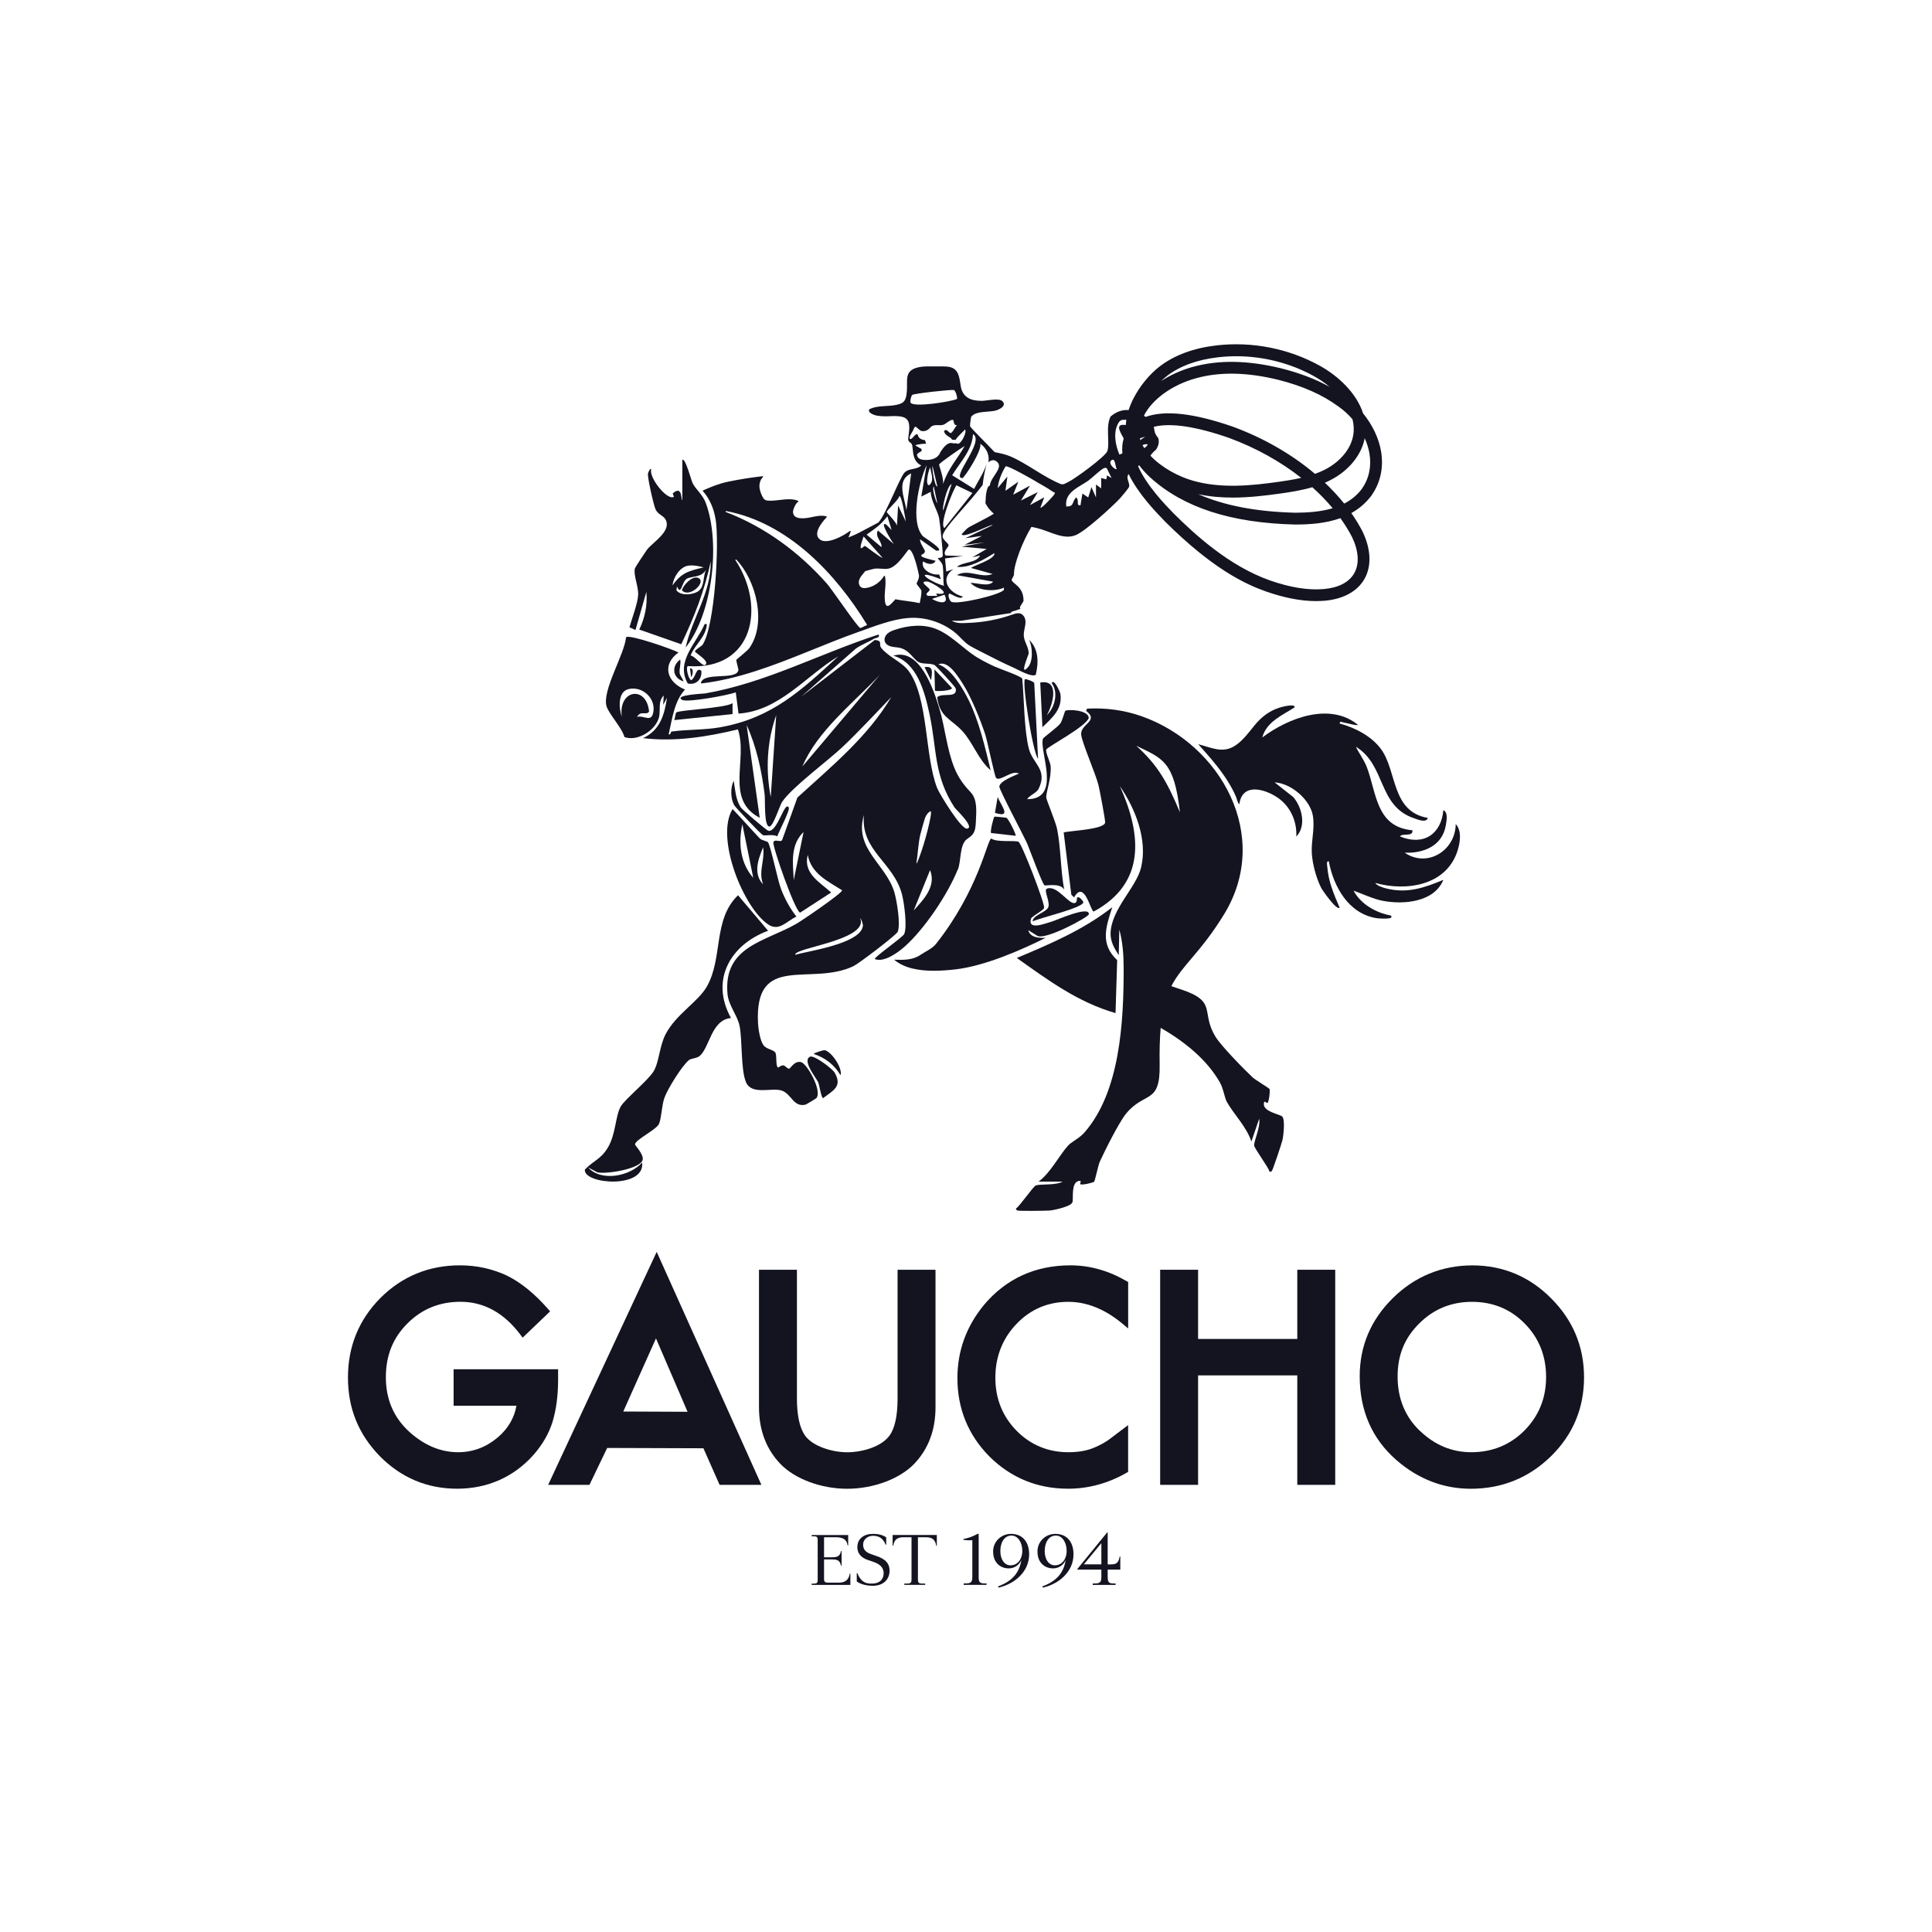 <?xml version="1.0" encoding="UTF-8"?>
<svg id="Layer_1" data-name="Layer 1" xmlns="http://www.w3.org/2000/svg" viewBox="0 0 425.2 425.2">
  <defs>
    <style>
      .cls-1 {
        fill: #131420;
      }
    </style>
  </defs>
  <g>
    <g>
      <g>
        <path class="cls-1" d="M83.7,285.69h0c-4.72,4.76-7.12,10.64-7.12,17.48s2.35,12.51,6.99,17.29c4.7,4.76,10.43,7.18,17.03,7.18s12.43-2.51,16.82-7.45c1.94-2.22,3.35-4.63,4.16-7.18.83-2.72,1.25-5.88,1.25-9.4v-2.26h-23v8.03h13.83c-.47,2.69-1.84,5.04-4.12,6.98-2.56,2.16-5.49,3.25-8.71,3.25-3.8,0-7.38-1.48-10.66-4.41-3.49-3.14-5.25-7.2-5.25-12.07s1.59-8.7,4.72-11.83c3.14-3.18,7.07-4.8,11.7-4.8,5.14,0,9.57,2.43,13.18,7.23l.5.67,6.05-5.79-.46-.53c-2.93-3.35-5.96-5.81-9-7.32-3.21-1.51-6.7-2.28-10.38-2.28-6.85,0-12.75,2.42-17.53,7.21"/>
        <path class="cls-1" d="M144.35,275.89l-.51,1.1-23.2,49.8h9.09s3.8-7.91,3.9-8.12c.23,0,20.95.07,21.18.07.09.21,3.56,8.05,3.56,8.05h9.2l-23.04-51.27-.17.37ZM142.53,298.67s1.55-3.47,1.84-4.11c.31.73,6.77,15.74,6.95,16.15-.53,0-13.62-.06-14.15-.06.22-.5,5.36-11.98,5.36-11.98"/>
        <path class="cls-1" d="M205.7,279.45h-8.16v28.33c0,3.82-.6,6.57-1.79,8.19-1.84,2.5-6.11,3.65-9.3,3.65s-7.51-1.25-9.26-3.65c-1.19-1.68-1.8-4.43-1.8-8.19v-28.33h-8.35v30.28c0,5.01,1.59,9.2,4.72,12.46,3.2,3.32,8.96,5.46,14.69,5.46s11.5-2.14,14.72-5.45c3.13-3.26,4.72-7.45,4.72-12.46v-30.28h-.18Z"/>
        <path class="cls-1" d="M216.58,287.17h0c-3.9,4.7-5.87,10.13-5.87,16.13,0,6.7,2.36,12.5,7.03,17.24,4.76,4.71,10.59,7.1,17.32,7.1,4.47,0,8.8-1.17,12.85-3.49l.37-.21v-10.3l-4.38,3.31c-.97.64-1.92,1.16-2.82,1.53-1.62.75-3.61,1.13-5.93,1.13-4.49,0-8.34-1.6-11.43-4.74-3.09-3.15-4.66-7.07-4.66-11.66s1.57-8.64,4.67-11.85c3.07-3.22,6.91-4.85,11.39-4.85,4.08,0,8.11,1.63,11.96,4.85l1.21,1.01v-10.22l-.37-.21c-3.95-2.3-8.09-3.46-12.33-3.46-7.74,0-14.14,2.92-19.01,8.68"/>
      </g>
      <polygon class="cls-1" points="293.67 279.45 285.51 279.45 285.51 294.68 263.68 294.68 263.68 279.45 255.33 279.45 255.33 326.79 263.68 326.79 263.68 302.7 285.51 302.7 285.51 326.79 293.86 326.79 293.86 279.45 293.67 279.45"/>
      <path class="cls-1" d="M306.56,285.67c-4.85,4.77-7.31,10.56-7.31,17.21,0,7.55,2.7,13.75,8.03,18.42,4.82,4.21,10.35,6.35,16.42,6.35,6.86,0,12.79-2.41,17.64-7.15,4.83-4.73,7.28-10.57,7.28-17.36s-2.44-12.6-7.25-17.41c-4.79-4.81-10.62-7.24-17.32-7.24s-12.66,2.42-17.49,7.18M312.5,314.92h0c-3.26-3.11-4.91-7.14-4.91-11.97s1.59-8.53,4.74-11.66c3.15-3.17,7.06-4.78,11.63-4.78s8.49,1.6,11.59,4.77c3.13,3.15,4.72,7.12,4.72,11.78s-1.61,8.57-4.77,11.78c-3.16,3.16-7.1,4.77-11.71,4.77-4.24,0-8.04-1.58-11.28-4.7"/>
    </g>
    <g>
      <path class="cls-1" d="M179.96,338.85c0-.58-.24-.74-.85-.74h-.48v-.28h8.04v2.28h-.13c-.2-1.24-.93-1.79-2.57-1.79h-2.61v4.41h1.75c.91,0,1.77-.09,1.98-1.37h.13v3.21h-.13c-.22-1.29-1.06-1.37-1.98-1.37h-1.75v4.4c0,.59.35.71.86.71h2.45c1.42,0,2.15-.71,2.35-2h.13v2.5h-8.52v-.28h.48c.6,0,.85-.16.85-.74v-8.94Z"/>
      <path class="cls-1" d="M194.48,346.28c0-1.08-.56-1.96-2.23-2.53l-1.26-.43c-1.64-.56-2.3-1.59-2.3-2.81,0-1.91,1.48-2.93,3.41-2.93,1.34,0,2.18.28,2.94.74v1.64h-.13c-.6-1.53-1.61-1.96-2.77-1.96-1.24,0-2.18.86-2.18,1.91,0,.91.35,1.63,1.68,2.1l.99.35c1.32.46,3.15,1.12,3.15,3.29,0,2-1.4,3.35-3.68,3.35-1.42,0-2.62-.31-3.54-.94v-1.85h.13c.89,2.23,2.12,2.31,3.23,2.31,1.72,0,2.55-.99,2.55-2.23Z"/>
      <path class="cls-1" d="M202.02,347.65c0,.71.24.87.97.87h.63v.28h-4.6v-.28h.56c.79,0,1.03-.16,1.03-.86v-9.34h-1.81c-1.36,0-2,.58-2.22,1.87h-.13v-2.37h9.73v2.37h-.13c-.2-1.28-.85-1.87-2.22-1.87h-1.81v9.33Z"/>
      <path class="cls-1" d="M214,338.96c-.56.09-1.4.02-1.98-.08v-.17c.99-.18,2.11-.55,3.13-1.14h.24v9.5c0,1.08.21,1.41,1.23,1.41h.5v.32h-5.03v-.32h.52c1.03,0,1.38-.29,1.38-1.38v-8.15Z"/>
      <path class="cls-1" d="M219.67,349.13c3.31-1.22,4.68-3.15,5.12-5.81-.35.85-1.29,1.86-2.81,1.86-1.43,0-3.41-.91-3.41-3.74,0-2.17,1.76-3.86,3.95-3.86,2.58,0,3.98,1.84,3.98,4.49,0,3.88-3.24,6.55-6.75,7.34l-.09-.27ZM224.99,341.3c0-1.81-.96-3.35-2.37-3.35-1.52,0-2.46,1.43-2.46,3.42,0,1.82.9,3.13,2.24,3.13,1.63,0,2.6-1.46,2.6-3.21Z"/>
      <path class="cls-1" d="M229.43,349.13c3.31-1.22,4.68-3.15,5.12-5.81-.35.85-1.29,1.86-2.81,1.86-1.43,0-3.41-.91-3.41-3.74,0-2.17,1.76-3.86,3.95-3.86,2.58,0,3.98,1.84,3.98,4.49,0,3.88-3.24,6.55-6.75,7.34l-.09-.27ZM234.75,341.3c0-1.81-.96-3.35-2.37-3.35-1.52,0-2.46,1.43-2.46,3.42,0,1.82.9,3.13,2.24,3.13,1.63,0,2.6-1.46,2.6-3.21Z"/>
      <path class="cls-1" d="M243.79,347.08c0,1.08.21,1.41,1.23,1.41h.5v.32h-5.03v-.32h.52c1.03,0,1.38-.29,1.38-1.38v-1.67h-5.25l-.05-.11,6.58-8.07h.11v7.04h.73c1.37,0,1.69-.55,1.9-1.72h.15v2.86h-2.78v1.64ZM242.39,344.29v-4.67l-3.86,4.67h3.86Z"/>
    </g>
  </g>
  <g>
    <path class="cls-1" d="M210.81,191.38c.74-1.84.36-5.38,1.91-6.63.43-.35.92-.62,1.28-1.04.65-.77.73-1.85.77-2.86.09-2.21.41-4.88-1.18-6.53-1.55-1.61-2.72-3.26-3.56-5.35-1.69-4.21-2.01-8.8-3.32-13.13-1.29-4.26-4.36-13.31-10.09-11.53,5.24,1.52,6.89,8.01,7.92,12.73,1.69,7.74.89,13.53,5.52,20.65.29.45,4.58,4.43,2.76,4.68-1.29.18-6.08-7.66-6.6-9-2.73-7.1-1.89-19.8-6.24-25.69-1.48-2.01-4.4-3.06-6-5.04-.74-.91.45-1.58-1.44-1.8l-16.21,12.49,12.01-10.57c1.22-.89,2.7-1.39,3.96-2.16.43-.26,1.41-.19,1.08-.96-12.8,4.13-24.79,10.64-38.18,12.97-.32.06-7.11.33-5.04,1.44,1.1.59,10.05-1.01,11.77-1.68l.6,4.68c8.98-.59,14.73-8.21,21.97-12.61-8.16,7.52-14.58,13.56-25.93,15.61-3.58.64-7.24.46-10.81.96-.12.02-.18.84-.6.6.77-3.29,1.2-7.28,3.6-9.85-4-1.59-5.17-5.47-1.44-8.16-1.37-.75-10.82-4.03-11.53-3.36-.4,3.91-5.25,11.61-4.32,15.13.44,1.68,3.41,4.77,3.96,6.84,2.85,1.04,6.76-1.42,7.56-4.2.48-1.66-.28-3.64,1.08-4.92l-.12,2.04.84-1.56c-.55,3.7-1.51,7.16-5.28,8.88,7.03.85,14.08-.28,20.89-1.92,2.25,6.58-2.92,15.45,4.8,19.45l-2.88-20.41c2.19,4.79,3.3,10.05,3.96,15.25.16,1.22-.19,7.23,1.08,7.08.84-.09,2.23-4.59,2.76-5.4,2.1-3.19,10.12-9.08,13.33-12.13,3.69-3.51,7.16-7.27,10.69-10.93-5.21,8.78-13.21,15.28-20.65,22.09l-3.36,9.36c-.37.59-1.63-.34-1.92.48-.28.78,4.74,15.15,5.88,15.49l6.84-4.44c-2.56-2.3-6.2-4.2-5.16-8.28.75,4.14,4.4,5.77,7.56,7.8.08.61-8.88,6.69-9.97,7.32-6.85,3.98-16.21,4.94-15.25,15.49.23,2.54,2.14,4.64,2.64,6.96.66,3.07.25,9.77,1.44,12.49,1.25,2.87,5.63,1.12,7.8,1.8,2.2.69,2.58,3.73,5.28,3.12.14-.03,2.31-1.33,2.4-1.44,1.34-1.61-2.07-7.6-3.36-7.92-1.47-.38-2.31,1.4-2.64,1.44-.35.04-.89-.67-1.2-.72-.58-.09-1.14.5-1.2.48-.61-.19-.27-2.61-.6-3.24-.38-.72-1.95-.76-2.64-1.68-.74-1-1.14-3.59-1.2-4.8-.84-15.71,11.59-8.09,21.01-12.61,1.17-.56,9.41-6.82,9.73-7.56.68-1.58-.2-6.86-.72-8.64-1.84-6.28-8.94-9.56-6.72-17.05-.72,7.92,6.57,10.38,8.4,17.53.47,1.85,1.16,7,.48,8.64-.3.72-6.74,5.18-6.48,5.52,1.97.83,5.05-1.38,6.6-2.76,4.35-3.87,9.48-11.52,11.65-16.93ZM202.58,183.57c.33-1.28.66-2.48.94-3.36.38-1.24,1.26-1.75,1.35-1.66h0c.12.77-.21,1.79-.35,2.62-.43,1.96-1.11,4.38-1.74,6.22-.08.23-1.1,3.25-1.09,2.53.32-1.88.38-4.29.88-6.36ZM204.69,191.5c1.44,3.61-1.51,6.55-3.6,8.88l3.6-8.88ZM143.81,156.56c-.38,2.61-1.95.84-3.6,1.2.82-1.5,2.14-.19,2.64-1.2-.59-5.78-6.83-4.79-6,1.2-.66-1.9-.96-5.58,1.56-6.12,2.97-.64,5.83,1.96,5.4,4.92ZM169.63,175.41c-.07-.37-.14-.74-.2-1.12-.42-2.62-.57-5.3-.4-7.97.19-3.04.78-6.06,1.8-8.93l-1.2,18.01ZM176.59,168.69c3.28-7.82,11.24-13.99,17.05-20.17l-17.05,20.17ZM174.69,193.68c-.19-3.76-.81-7.68,2.16-10.57l-2.16,10.57ZM189.91,203.51c0,.05.01.09.01.12-.02.31-.1.61-.25.9-.09.17-.2.34-.33.5-.04.05-.09.11-.14.16-.09.11-.2.21-.31.31-1.61,1.47-4.85,2.5-7.88,3.25-.42.1-.83.2-1.23.29-.5.12-.99.23-1.46.33-.65.14-1.26.27-1.79.39-.08.02-.15.03-.22.05-.15.03-.29.06-.42.1-.33.08-.62.15-.86.22-.02-.05-.01-.1,0-.14.03-.07.09-.15.18-.22.09-.07.22-.15.37-.22.1-.05.22-.1.34-.15.06-.03.13-.05.2-.08.2-.08.43-.16.68-.24.17-.05.34-.11.53-.17.92-.28,2.04-.58,3.23-.92.24-.07.48-.14.72-.21.24-.07.48-.14.73-.21.12-.04.24-.07.36-.11.24-.07.49-.15.73-.23.12-.04.24-.08.36-.12.36-.12.72-.24,1.06-.37.12-.04.23-.09.35-.13.57-.22,1.12-.44,1.62-.69.1-.05.2-.1.3-.15.19-.1.38-.2.56-.3.45-.26.84-.53,1.16-.82.13-.11.25-.23.35-.35.58-.66.8-1.39.45-2.22.11.07.22.28.32.52.13.32.24.71.27.92Z"/>
    <path class="cls-1" d="M139.85,138.67l2.4-8.4c.28,2.85-.32,5.73-1.56,8.28l9.24,3.24c2.8-5.88,5.18-11.85,6.48-18.25.15,6.83-4.08,12.5-5.52,18.97,5.95-7.46,7.71-23.06,4.44-31.82-.7-1.88-2.14-2.89-2.88-4.32-.32-.61-1.62-5.7-2.28-5.16v8.88c-.32.05.06-3.37-2.04-1.56-.22.19.33.74.12.84-1.53.74-5.51-4.35-4.92-6.12-.33-.25-.7.87-.72.96-.16.83,1.27,7.06,1.68,7.92.51,1.08,1.68,1.33,2.16,2.16,1.49,2.59-2.84,5.06-4.08,6.72-.28.37-2.58,3.85-2.64,4.08-.36,1.49.79,3.95.72,5.76-.08,1.93-1.37,5.25-1.92,7.2l1.32.6ZM155.16,125.73c.11-.15.21-.31.3-.5-.15.28-.26.59-.34.91-.08.32-.14.65-.19.99-.02.11-.04.22-.05.33-.05.33-.11.67-.19.98-.05.21-.12.41-.19.6-.08.19-.17.37-.29.54s-.26.32-.42.45c-.28.22-.67.41-1.11.54-.44.13-.93.22-1.42.23-.73.02-1.45-.12-1.96-.47-.17-.12-.32-.26-.43-.42l.12-.84c.32.75.54.87.74.67.07-.07.14-.19.22-.33.02-.04.04-.07.05-.11.11-.23.22-.51.34-.79.02-.05.04-.09.06-.14.04-.09.09-.18.14-.27.02-.04.05-.09.07-.13.05-.08.1-.16.16-.24.11-.15.23-.27.37-.35.18-.11.38-.18.6-.24.8-.22,1.82-.25,2.66-.74.05-.03.09-.06.14-.09.09-.06.18-.13.26-.2.04-.04.08-.08.12-.12.08-.08.16-.17.23-.27ZM151.38,124.51c1.1-.2,2.42.07,3.48.36-3.21.78-4.87,1.13-6.84,3.96.13-1.7,1.57-4,3.36-4.32Z"/>
    <path class="cls-1" d="M153.54,127.15c-1.27-.39-3.12,1.57-3.48,2.76,1.75,1.88,5.71-2.07,3.48-2.76Z"/>
    <path class="cls-1" d="M239.62,158c-.1-1.73-4.44-1.95-5.16-1.56-.13.07-.67,2.19-1.08,2.76-.63.87-3.77,3.12-3.84,3.36-.88,2.81,4.26,13.35-3.48,13.33.44-.81,2.08-1.38,2.52-2.28,2.09-4.27-1.33-5.53-2.16-8.88-1.06-4.28-1.01-10.94-1.44-15.37-.05-.46-5.46-2.36-6.13-2.68-1.74-.83-3.53-1.71-5.09-2.86-1.59-1.17-3.17-2.61-4.85-3.78-.86-.6-1.75-1.14-2.69-1.53-2.92-1.24-6.29-.9-9.29.11-.6.2-1.21.44-1.67.88s-.73,1.13-.51,1.73c.2.54.73.88,1.28,1.03.55.16,1.13.17,1.69.26,1.99.34,2.63,1.58,3.94,2.83,1.1,1.06,2.72.43,4,1.01.32.14,4.62,4.82,4.68,5.16.42,2.28-2.86.85-4.08,1.92.55,4.46,3.05,4.75,5.52,7.44,2.42,2.64,3.52,6.32,6.24,8.64-1.21-5.01-2.52-10.72-4.8-15.37-1.29-2.62-3.91-7.08-6.72-7.92,2.11-1.03,4.3,2.59,5.28,4.08,1.88,2.88,3.94,7.97,5.04,11.29.47,1.4,2.07,9.24,2.4,9.61.83.9,3.51-1.84,5.04-.96-.95.44-4.29,1.67-4.32,2.88-.02.68,5.25,10.62,6,12.25.59,1.28,3.48,9.31,3.96,9.48.33.12,3.54-.61,4.32.96-.82-4.35-.71-8.99-1.56-13.33-.3-1.54-2.37-6.46-2.4-6.96-.07-1.2,1.18-4.22.96-6.96-.07-.86-1.15-2.94-.96-3.6.16-.56,8.77-5.04,9.36-6.96Z"/>
    <path class="cls-1" d="M149.7,145.16c-1.95,1.4-1.75,4.03.72,4.8-.09-.49-.79-1.33-.84-1.8-.12-1.08.34-2.08.12-3Z"/>
    <path class="cls-1" d="M203.48,146.84l1.44,2.88c.16-1.47.71-3.3-1.44-2.88Z"/>
    <path class="cls-1" d="M152.1,149c.19.04.83-1.96-.24-1.92l.24,1.92Z"/>
    <path class="cls-1" d="M209.49,151.4l-3.84-4.08.12,4.68c.15.21,3.88.05,3.72-.6Z"/>
    <path class="cls-1" d="M227.62,150.32c-.1-.34-1.89-.96-2.04-.84-.7.56,1.65,15.95,2.88,17.53l-.84-16.69Z"/>
    <path class="cls-1" d="M228.94,150.2l.48,9.85c2.17-2.11,4.43-3.97,3.96-7.32-.05-.38-1.42-3.52-1.92-2.4,1.52,2.07.72,5.32-1.08,7.08,1.31-2.29,2.96-7.97-1.44-7.2Z"/>
    <path class="cls-1" d="M161.22,154.76c-1.62,1.1-11.84,1.5-12.37,2.04-.24.24-.24,1.28-.48,1.68l12.85-1.32v-2.4Z"/>
    <path class="cls-1" d="M167.95,183.82c.45.13,2.26-.25,3.12.24.28-.94,2.88-5.8,2.52-6.36-.94-1.5-2.41,5.34-4.44,5.16-.4-.03-5.8-4.68-6.12-5.16-1.14-1.75-1.2-3.88-1.56-5.88-.74,1.59-.71,3.86.12,5.4.22.4,5.92,6.47,6.36,6.6Z"/>
    <path class="cls-1" d="M219.57,175.41l-.6,3.48c3.8,1.24,1.38-1.55.6-3.48Z"/>
    <path class="cls-1" d="M218.13,183.34l5.4.6c.17-.22-1.57-3.76-2.04-3.96-.12-.05-2.52-.3-2.64-.24-.16.09-1.01,3.32-.72,3.6Z"/>
    <path class="cls-1" d="M226.3,204.71l1.92,1.2c1.58,1.22,11.33-4.06,11.41-4.68.24-2.04-7.33,1.37-8.04,1.56-1.35.36-5.49,2.13-4.68-.6.17-.56,2.79-1.82,2.88-2.4.16-.99-4.93-14.22-5.64-14.53-.87-.38-4.78.19-6-.72-.87.3-2.77,11.32-12.13,23.17-.87,1.1-2.36,1.69-3.51,2.48-1.65,1.13-3.77,1.1-5.73,1.02,1.14.96,2.54,1.58,3.98,1.93,3,.74,6.41.55,9.46.21,6.4-.72,14.37-4.18,19.93-6.96-1.36.1-3.47-.03-3.84-1.68Z"/>
    <path class="cls-1" d="M169.15,203.51c2.31,1.49,3.97-.74,6.12-1.8-1.39-1.76-2.56-3.92-3.36-6-.78-2.03-2.24-9.34-2.88-10.33-.17-.25-1.42-.44-1.8-.84-2.02-2.13-3.97-4.36-6-6.48-3.89,6.3,2.43,21.91,7.92,25.45ZM166.67,190.91c.01-.18.03-.36.06-.54.05-.36.13-.72.22-1.07.05-.18.1-.36.15-.53.24-.8.55-1.58.85-2.3.03.18.05.35.06.53.01.17.02.35.02.52s0,.34-.01.52c-.05,1.03-.27,2.03-.39,3.03-.01.08-.02.17-.03.25-.02.17-.03.33-.04.5-.06.92.01,1.85.4,2.81-.29-.29-.52-.59-.7-.91-.27-.47-.44-.97-.52-1.49-.01-.09-.03-.17-.04-.26-.03-.26-.04-.52-.03-.79,0-.09,0-.18.01-.27ZM163.38,181.42l2.4,11.77c-2.85-3.19-3.33-7.68-2.4-11.77Z"/>
    <path class="cls-1" d="M227.26,202.79c1.37-.72,10.99-2.95,11.17-4.2.02-.15-.88-1.42-1.32-1.08-.26.19.08.95-.48,1.2-1.31.59-3.94-4.06-6.24-3.12-.74.32.7,2.75.36,3.96-.35,1.27-3.46,1.79-3.48,3.24Z"/>
    <path class="cls-1" d="M169.03,204.83l-6.6-7.8c-5.57,5.34-3.28,13.76-6.84,20.05-1.97,3.47-6.82,6.11-9.12,10.57-1.34,2.59-1.43,6.21-2.64,8.16-1.24,2-6.32,6.15-7.2,7.68-1.24,2.16-1.06,6.12-2.88,9.12-1.56,2.57-3.18,2.84-5.04,4.8-.28,3.26,13.31,4.27,12.61-1.56-2.65,3.02-9,4.31-11.89,1.08l2.04,1.08c1.83.46,9.51-.73,9.97-2.76.26-1.18-1.67-3.17-1.68-3.36-.05-1.03,4.67-3.21,5.28-4.56.53-1.18.59-4.1,1.2-5.76.71-1.95,3.84-7.01,5.4-8.28.4-.33,1.72-.39,2.28-.84,2.28-1.82,2.57-8.01,6.96-8.4-4.61-8.3-.21-16.11,8.16-19.21Z"/>
    <path class="cls-1" d="M245.51,222.96l.36-11.65c-3.82-3.58-2.47-7.33-1.08-11.65-6.3,4.95-13.68,8.1-21.01,11.17,6.87,4.87,13.46,9.77,21.73,12.13Z"/>
    <path class="cls-1" d="M181.39,231.12c-.12,0-2.29.58-2.28.84,2.58.89,4.47,2.35,5.88,4.68.52-1.56-2.14-5.43-3.6-5.52Z"/>
    <path class="cls-1" d="M178.27,232.56c-1.79.86,1.33,4.6,1.8,5.64.28.62.66,3.43,1.08,3.48,2.24-1.7,4.32-2.57,2.52-5.64-.49-.84-4.52-3.9-5.4-3.48Z"/>
    <path class="cls-1" d="M320.38,181.36c-.05,5.83-6.26,9.72-11.24,6.3,4.14.18,8.26-1.48,9.04-5.94.19-1.06.57-2.93-.52-3.42-.48,5.35-4.43,7.91-9.54,5.79.44-.82,2.97.17,2.72-1.36-8.07-.73-7.86-8.3-10.05-13.96-.61-1.57-1.67-2.92-2.38-4.42,6.68,4.07,4.76,13.08,12.85,15.75.84.28,2.59,1.07,2.99-.09-8.05-1.37-6.76-10.25-10.28-15.1-2.09-2.89-5.75-4.76-9.13-5.68-.08-.64.67-.24,1.03-.18,1.02.16,2,.57,3.05.52-6.2-5.11-15.39-1.57-21.11,2.73.93-3.47,4.4-4.87,7.14-6.64.05-.89-2.94-.05-3.33.07-2.29.71-4.07,2.12-5.56,3.96-1.19,1.47-2.59,3.38-4.3,4.46-2.72,1.73-5.24.35-8.05-.36,1.83,2.04,3.66,4.08,5.26,6.31.79,1.1,1.53,2.24,2.17,3.43.32.59.62,1.2.88,1.82.18.42.36,1.4.72,1.65.09-.28.11-.58.19-.87,1.23-4.13,6.51-2.02,8.81-.17,2.45,1.96,3.71,5.03,3.55,8.14,2.26-2.25,1.28-6.47-.68-8.69l-4.09-3.22c3.63.19,7.86,3.8,8.43,7.4.44,2.78-.38,5.38-.25,8.09.11,2.34,1,5.7,2.1,7.78.27.51,3.39,5.01,4.03,4.31-1.28-2.98-2.47-5.74-2.72-9.03-.03-.38-.25-1.27.33-1.18,1.06,5.6,4.35,11.52,10.48,12.51.4.07,4.2.4,3.15-.59-3.23-.57-6.61-2.51-8.17-5.45,2.13.74,4.21,1.8,6.45,2.23,4.57.87,11.31.3,13.3-4.62-4.21,1.77-7.99,3.06-12.61,1.88-.64-.16-2.04-.59-2.37-1.2,6.82,1.91,15.58.59,18.07-6.97.58-1.75,1.06-4.52-.36-5.98Z"/>
    <path class="cls-1" d="M157.5,114.3c.83,5.13-.13,23.44-2.88,27.61-.2.3-1.67,1.11-1.68,1.44,0,.31,3.08,1.99,2.4,2.88-.59.78-2.22-1.71-3.22-1.91-.07-.01-.11-.09-.09-.16.96-2.37,3.26-3.87,3.53-6.69,0-.07-.05-.13-.12-.13h-.28s-.09.03-.1.07c-1.83,4.2-6.4,8.17-3.72,12.97.02.03.05.05.08.06,1.85.36,3.06-.96,2.95-2.72,0-.03-.02-.06-.04-.08-1.11-1.02-1.19,1.49-2.18,2.04-.04.02-.09.02-.13-.01-.56-.51-1.07-2.57-.7-3.03.02-.03.06-.04.09-.04,14.43.98,17.19-13.1,10.47-23.28-.08-.12.08-.25.18-.15,4.48,4.73,6.66,14.1,2.86,19.46-.46.66-2.83,2.45-2.88,2.64-.03.11.49,2.05.48,2.16-.31,2.41-7.56.35-8.25,2.83-.02.08.04.16.13.15,8.04-.95,15.66-3.89,23.12-6.89,3.8-1.53,7.59-3.09,11.46-4.46,3.44-1.22,7.28-2.76,10.93-3.05,3.6-.28,7.28.87,10.12,3.08,1.22.95,2.08,2.22,3.38,3.01.83.5,1.72.92,2.58,1.37,2.4,1.25,4.82,2.47,7.29,3.57.77.34,3.81,2.11,4.68,1.46.63-2.71.66-5.58-1.44-7.68.73,1.64.92,4.79-.36,6.12-1.87,1.96.24-2.91.24-3.12.02-1.31-.94-2.47-1.07-3.78-.11-1.15.43-2.21.36-3.34-.04-.71-.45-1.45-1.13-1.67-.58-.18-1.19.03-1.76.23-3.1,1.09-6.36,1.71-9.65,1.83-1.43.06-2.56.17-3.7-.48.84.03,1.58.03,2.06.01l11-1.7c0-.15.09-.28.27-.33.61-.16,1.21-.37,1.8-.6-.07-.13-.11-.25-.11-.38,0-.08.78-1.23.79-1.31.08-3.3-2.53-3.82-2.62-4.71,0-.06.53-.99.52-1.05-.09-2.42,2.06-7.68,3.85-10.59.58.12,1.05.23,1.26.28,2.83.69,5.86,2.7,8.56,1.51,2.19-.96,7.84-6.13,9.64-8.03.35-.37,1.92-2.25,2.02-2.56.26-.84-.83-1.97-.09-2.81,2.12,4.39,6.04,8.41,8.04,10.47,10.49,10.44,17.66,13.76,22.14,15.35,4.1,1.43,7.74,2.13,11.05,2.13.7,0,1.38-.03,2.05-.09,4.03-.38,7.09-2.08,8.62-4.79,1.59-2.81,1.45-6.5-.41-10.39l-.02-.04s-.02-.03-.02-.05c-.71-1.36-1.53-2.7-2.44-4.01,1.61-.9,3.09-2.1,4.33-3.73,0,0,.01-.02.02-.02,2.04-2.84,2.8-6.24,2.19-9.84-.5-2.93-1.93-5.87-3.96-8.36-1.47-4.57-5.62-8.32-9.53-10.48-6.83-3.78-14.88-5.37-22.67-4.48-5.06.58-9.28,2.13-12.54,4.62-2.26,1.72-4.42,4.37-5.8,7.08-.38.74-.75,1.6-1.06,2.54-.6-.04-1.21,0-1.8.19-.81.24-1.52.68-2.16,1.22-1.16,2.27-.13,5.67-.71,7.6-.34,1.15-7.2,6.17-8.58,6.8-.54.25-1.03.68-1.69.47-3.75-1.52-7.42-4.51-11.04-6.07-1.05-.45-2.26-.71-3.5-.95-1.56-1.67-5.36-5.41-5.42-5.71-.05-.24.2-2.01.26-2.09,1.15-1.39,4.02-.9,5.57-1.41.82-.27,2.3-1.06,1.25-2.04-.75-.7-3.46-.05-4.41-.04-2.38.04-4.24-.69-4.69-3.1-.31-1.65-.31-3.75-2.27-4.3-.57-.16-1.18-.17-1.77-.18-.97,0-1.93,0-2.9,0-.88,0-1.77.02-2.62.25-1.39.36-2.14,1.03-2.26,2.43-.12,1.39.28,4.45-1.01,5.29-.45.3-1,.42-1.53.53-1.78.34-3.87.09-5.53.81-.11.05-.22.1-.29.2-.17.25.06.58.31.76.85.61,1.96.67,3,.71,1.41.06,4.09-.41,5.04.73.84,1,.34,2.96.25,4.13-.01.16-.02.33.05.48.28.6.7.37.85,1.17.1.55.11,1.12.2,1.67.19,1.14.65,2.13,1.76,2.63-1,1.03-2.66.54-3.67,1.57-1.04,1.07-4.11,9.23-5.76,11-1.38.73-2.76,1.45-4.13,2.18-.65.35-1.31.64-1.99.91-.16.06-.32.13-.47.19.18-.42.35-.86.49-1.29.04-.11-.09-.2-.18-.13-1.45,1.12-4.94,2.97-6.49,1.94-1.78-1.18.22-3.76,1.39-4.96.06-.06.03-.17-.05-.19-1.15-.34-2.4-.01-3.59.23-1.29.26-3.84.58-3.77-1.35.01-.32.54-1.77,1.13-2.09.09-.05.09-.17,0-.21-1.96-.83-4.32.07-6.5-.04-.27-.01-.55-.05-.79-.19-.28-.17-.45-.47-.6-.77-.36-.74-.65-1.54-.63-2.36.02-.69.28-1.39.77-1.86.08-.08.02-.21-.09-.2-2.52.28-5.02.68-7.5,1.19-2.05.42-3.68,1.1-5.57,1.92-.07.03-.09.12-.04.18,1.5,1.68,2.42,3.93,2.77,6.13ZM300.35,96.45c.49,1.1.85,2.22,1.04,3.34.49,2.89-.1,5.61-1.72,7.87-1.06,1.4-2.38,2.42-3.83,3.17-1.28-1.59-2.7-3.12-4.25-4.59.45-.19.89-.4,1.32-.63,3.97-2.07,6.73-5.48,7.44-9.16ZM254.93,96.44c-.28-.33-.51-.67-.67-1.02-.21-.48-.21-.98-.34-1.48,3.63-.93,9.24-.12,16.58,2.44,5.9,2.17,11.32,5.2,15.88,8.79-1.67.38-3.37.65-5.03.88-5.81.81-12.53,1.53-18.78-.25-3.19-.91-6.86-2.85-9.35-5.48,0-.02,0-.04,0-.06.06-.23.96-1.15,1.19-1.28.25-.38.44-.78.55-1.21.11-.46.08-.91-.04-1.34ZM271.28,109.51c3.62,0,7.16-.43,10.42-.88,2.34-.33,4.77-.71,7.12-1.4,1.64,1.47,3.14,3.02,4.48,4.62-2.7.81-5.63.98-8.23.99-8.52-.21-15.59-1.56-21.37-4.08,2.52.54,5.07.75,7.58.75ZM256.83,82.73c2.88-2.19,6.67-3.57,11.26-4.1,1.32-.15,2.64-.23,3.97-.23,5.97,0,11.94,1.51,17.14,4.4,1.16.64,2.35,1.44,3.46,2.36-3.05-1.7-6.58-3.05-10.68-4.09-7.29-1.79-13.82-1.9-19.42-.33,0,0,0,0,0,0h-.05c-2.59.73-4.96,1.81-6.99,3.14.44-.43.89-.81,1.32-1.14ZM263.2,83.26l.05-.02c5.16-1.44,11.24-1.33,18.08.35,5.4,1.37,9.72,3.29,13.2,5.85,0,0,.02.01.03.02,1.14.79,2.17,1.74,3.09,2.79.3,1.14.38,2.34.17,3.56-.51,2.96-2.8,5.75-6.12,7.49-.74.38-1.5.71-2.29.99-5.06-4.28-11.25-7.87-18.04-10.37-8.58-2.99-15.01-3.71-19.24-2.16-.13-.1-.25-.19-.37-.29,1.84-3.59,6.16-6.75,11.44-8.22ZM252.61,97.79c-.16.35-.44.63-.77.83-.14-.21-.27-.42-.4-.64.33-.19.71-.27,1.17-.19ZM252.04,96.08l-1.08.78c-.03-.13-.05-.26-.07-.39l1.15-.39ZM250.71,102.4c.65.88,1.45,1.77,2.42,2.67,7.31,6.63,17.74,10.02,31.89,10.37.01,0,.02,0,.03,0h0c3.13,0,6.69-.23,9.95-1.4.96,1.34,1.81,2.7,2.53,4.1v.02s.01,0,.02,0c1.48,3.1,1.66,5.93.5,7.99-1.12,1.97-3.4,3.18-6.6,3.48-3.47.32-7.4-.3-11.99-1.9-8.86-3.14-16.31-9.91-21.15-14.72-1.8-1.85-6-6.17-7.84-10.42.08-.06.16-.12.23-.18ZM245.92,93.51c.63-1.35,1.05-1.07,1.97-1.12-.06.38-.1.76-.12,1.15-.23-.03-.47-.05-.71-.04-1.61.09-.27,1.95.25,3.01-.33,1.06-.4,2.16-.29,3.27l-.65.27c-.83-1.94-1.37-4.55-.44-6.54ZM244.79,101.2c.67-.29.68,1.68.99,1.99-.37.37-2.25-1.44-.99-1.99ZM239.6,105.71c.8-.57,2.73-2.45,3.34-2.66.33-.11.45-.19.71.13l.98,2.02-.99-.57-.15.86-1.14-.29v2.28s-1.14-.85-1.14-.85v2.85s-1-2.27-1-2.27l-.71,2.27-1.28-.86-.42,2.57c-1.1.22-.14-1.27-1-1.7-.95,1.09-.36,1.99-2.13,1.99-.46-3.16,2.79-4.23,4.93-5.75ZM197.06,131.88c-.29.33-.58.67-.9.98-.44.44-1.08.9-1.31-.07-.45-1.95.33-4.04-.09-5.98-.02-.1-.16-.13-.21-.04-.84,1.4-2.38,2.46-4.01,2.64-.32.04-.67.03-.95-.13-.42-.23-.62-.74-.58-1.22s.27-.91.55-1.29c.27-.37.58-.7.85-1.06.58-.17,1.17-.35,1.76-.49,1.17-.29,2.25.16,3.39-.08,2.1-.46,4.15-4.13,4.45-4.19.96-.17,2.06,4.71,2.23,5.63.13.71-.53,1.74-.52,1.83.03.27,1.02,1.32,1.05,1.57.08.87-.19,1.84-.35,2.76-1.75-.39-3.57-.5-5.34-.85ZM205.12,131.8l2.75-.92c1.17,2.31-1.33,1.83-2.75.92ZM206.03,130.62l.26.52h-2.09c-.87-.58.48-.82.39-1.44-.03-.23-1.56-1.24-1.31-1.57.2-.2.65-.17.92-.13.82.12,6.17,3.24,1.83,2.62ZM228.02,105.99c1.17.68,2.65,1.48,3.72,2.25.15.11.55,0,.35.49-.1.26-2.88,3.3-3.12,3l.85-2.28-3.13,1.71,1.7-2.85-3.7,1.85,1.99-3.28-3.7,1.99,1.14-2.85-2.84,1.99.43-3.13-2.14,2.56c.23-1.77.82-3.29,1.75-4.8.46-.27,5.8,2.81,6.7,3.33ZM214.15,95.54c2.66,1.6-4.94,9.66-2.36,9.69.43,0,4.51-6.31,3.93-7.59,1.52,1.05,2.07,2.66,1.81,4.07.01-.05.03-.09.04-.14,0,.05-.01.11-.02.17,0,0,1.02-1.06,2.02.04,1.2,1.33-1.62,3.28-1.72,5.11-.64-.06-.87,2.19-.87,2.19l-.1,1.66s.02.05.03.07c.43.86,1.06,1.6,1.82,2.25-1.83,1.16-5.06,2.64-5.77,3.17-.22.16-1.38,1.31-1.31,1.44.85.74,6.66-2.47,6.81-2.09l-6.02,2.88,3.67-.52-3.8,1.96,4.45-.52-5.11.92,5.5.52-3.14,1.83,1.7-.39c-.85,1.71-3.7,1.35-5.11,2.49,2.83.3,5.9-1.59,8.25-3.01.29,1.38-5.09,2.89-5.11,3.27l4.71,1.31c-2.49,1.07-5.38-1.23-7.85.26l7.98,1.44c-.97,1.21-3.6.23-4.97.26,1.54,1.78,5.33,2.01,7.33,1.05v.52c-1.13,1.16-10.03,3.21-11.52,2.62-.38-.15-.92-1.39-.52-1.83.2-.14,2.54,1.58,3.01.65-3.15-.8-5.18-3.92-2.09-6.02l-1.57.52-.26-2.88,3.93-.52-3.8-.13c-.72-.84.65-1.88.65-2.23,0-.52-1.39-1.19-1.31-2.09.15-1.68,5.4-6.69,8.81-11.21.04-.38.09-.75.14-1.11.17-1.18.44-2.34.71-3.5-.56,1.89-1.95,3.87-2.72,5.49l-4.84-3.01c1.74-2.88,4.39-5.46,4.58-9.03ZM207.6,112.3c-.38-.06.81-5.5,1.83-5.76l-1.83,5.76ZM210.48,106.8l3.53,1.7-6.15,7.72c-1.23-.76,1.83-8.22,2.62-9.42ZM207.57,106.5c.1-1.57-.95-4.07-.89-4.28.1-.33,4.87-3.65,5.63-4.06-1.62,2.86-3.7,5.02-4.74,8.34ZM200.8,86.9c.36-.29,8.74-1.23,9.16-1.05.35.15.81,1.68.65,1.96-1.3.59-9.66,1.93-10.21.79-.15-.31.11-1.48.39-1.7ZM201.83,100.24c-.03-.06-.03-.12,0-.19.02-.1.08-.17.15-.22.14-.14.38-.31.74-.49.01-.01.03-.03.04-.04,0,0,0,0,0,0-.01.01-.01,0,.02-.02.02-.03.03-.05.05-.08,0,0,0,0,0,0,0,0,0,0,0,0,0-.03.02-.06.02-.08,0,0,0-.01,0-.02,0-.03,0-.05,0-.08,0,0,0-.01,0-.02,0-.03-.02-.06-.03-.09,0,0,0,0,0,0,0,0,0-.01,0-.02-.02-.03-.03-.06-.05-.09,0,0,0,0,0-.01l-1.3-.74c.16-.3,2.24-.43,2.36-.39l-.26-.79c-1.72-.21-1.43-1.24-1.7-1.31-.5-.13-1.15,1.25-1.57,1.05-.45-.21.47-1.55.6-1.78.1-.18.33-.89.55-.92.21-.03.94.84,1.31.93.58.14,1.22-.03,1.66-.43.16-.14.29-.31.45-.46.79-.69,1.85-.18,2.77-.48.49-.16,1.14-.86,1.83-1.05.76-.21.04,1.14,1.18,1.18-.41.21-1.01,1.71-1.44,1.7-.35,0-.99-1.19-1.44-.39.25,1.09,1.39,1.13,1.75,1.83.04.01.08.02.12.03.04,0,.08.02.12.02.03,0,.04,0,.04,0,0,0,.01,0,.02,0,.1,0,.2.01.3.01.05,0,.09,0,.14,0,.02,0,.04,0,.06,0,.44-.82,1.89-1.96,2.03-2.28.58.38-.8,3.25-1.57,3.14-.15-.02-.27-.06-.36-.11-.36.05-.73.02-1.06-.06-1-.06-1.86,1.17-2.44,2.08,0,.04-.02.08-.04.12-.14.32-.34.57-.58.78-.01.01-.02.02-.03.03-.6.5-1.44.71-2.23.73-.73.02-2.05-.04-2.17-.97ZM205.25,102.61l1.05,4.45c-.57.19-1.31-4.39-1.05-4.45ZM206.29,110.73c-.17.08-1.27-3.12-.79-3.67l.79,3.67ZM204.46,106.8c-.92-.13-.09-3.36.26-3.93.17,1.27,1.01,2.99-.26,3.93ZM203.94,102.35l-1.18,6.94,2.09-1.05c-.01,1.91,1.53,4.2,1.83,5.76.17.88.93,7.98.79,8.38-.18.51-.96.31-1.05.52-.04.09.93.87,1.05,1.57.21,1.24.07,3.12.26,4.45-3.47-1-7.09-3.95-.65-1.44l-.39-1.05c-.1.04-.36,0-.52,0-1.45.05-3.59-1.28-3.01-2.88.81.54,2.19.99,2.75-.13-.5-.13-3.05-.7-3.14-1.05-.13-.51.71-.26.79-1.05.03-.34-1.24-1.93-1.05-2.62l3.53,2.49c2.47.2-2.67-2.92-2.88-3.14-2.92-3.03-.96-12.03.79-15.71ZM200.53,104.18l-1.05,8.12c-.37-2.84-2.34-6.51,1.05-8.12ZM197.92,109.16c.57-.05,1.29,4.85,1.44,5.63l-1.7-3.53-.26,4.45c-.08-.76-2.21-2.82-2.23-3.01-.04-.46,2.64-2.65,2.75-3.53ZM195.3,113.61l.92,3.01-1.18-1.18c-1.7-.94,1.37,3.94,1.7,4.32l-3.53-3.01c-.76,1.38.96,2.41.79,3.67l-3.27-2.75c2.01-1.49,2.84-1.87,4.58-4.06ZM190.06,118.06l4.19,4.71c-.71-.15-3.69-2.6-3.93-2.62-.2-.02-1.77,2.05-.26-2.09ZM159.8,112.47c13.54,2.56,24.07,13.65,30.99,24.98.04.07,0,.15-.07.17-.47.12-1.15.63-1.39.58-.6-.12-6.12-8.36-7.32-9.73-6.11-6.92-13.63-12.47-22.25-15.78-.13-.05-.08-.25.06-.22Z"/>
    <path class="cls-1" d="M282.15,245.69c-.67-.51-4.13-1.05-4-2.77.07-1.03.58.05.84-.22.3-.33.59-2.73.41-3.03-.12-.21-3.16-2.03-3.7-2.54-1.92-1.8-6.85-6.83-8.13-8.88-3.48-5.55.59-7.82-7.81-10.55-.69-.22-1.34-.44-1.97-.66,2.4-4.68,6.4-7.31,11.61-15.82,10.52-17.16-.63-37.39-18.13-43.58-3.86-1.36-7.92-1.9-12.01-1.68l-.24.48c2.95,2.22-1.2,2.87-1.08,5.16.08,1.62,3.27,8.85,3.84,11.29.24,1,1.53,7.74,1.44,8.16-.31,1.53-7.7,1.76-9.12,2.16l1.68,13.69.6.6c2.27-3.97,3.57,2.91,4.32,3.12,11.58-6.27,10.53-17.04,5.76-27.61,3.41,4.97,6.14,11.78,4.68,17.89-1.05,4.4-6.53,9.14-6.72,14.41-.07,1.87.82,3.4,1.8,4.92l.12-5.64c.77,2.74.96,5.78.96,8.64,0,11.57-.76,27.04-8.64,36.02-1.11,1.27-2.88,2.07-3.6,2.88-2.09,2.35-3.77,5.88-6.48,7.92h5.28c-1.51.87-4.74.48-5.88.84-.55.17-3.47,4.45-4.32,5.04-.23.12.15.44.24.48.33.14,6.44.08,7.2,0,.94-.1,4.62-.88,4.92-1.8.27-.8-.35-4.24,1.32-4.68,1-.26.14.57.48.72.41.18,2.77-.33,3-.6.16-.18.9-3.65,1.2-4.32,1.08-2.4,4.24-8.69,5.76-10.57,4.12-5.09,7.59-1.97,7.44-10.81-.05-3.22.03-5.88.23-8.14,5.4,3.13,10.17,7.02,13.01,11.98.84,1.46,1.02,3.39,1.56,4.34,1.55,2.74,4.34,5.48,5.39,8.7l1.71-5c.34,1.71-1.08,4.64-1.11,5.84-.01.57,3.08,4.73,3.37,5.72.04.26.47,0,.53-.07.24-.27,2.17-6.07,2.34-6.81.21-.92.66-4.65-.11-5.24ZM250.07,164.13c5.75,2.8,8.35,3.33,9.61,14.65-2.79-6.7-4.94-10.45-9.61-14.65Z"/>
  </g>
</svg>